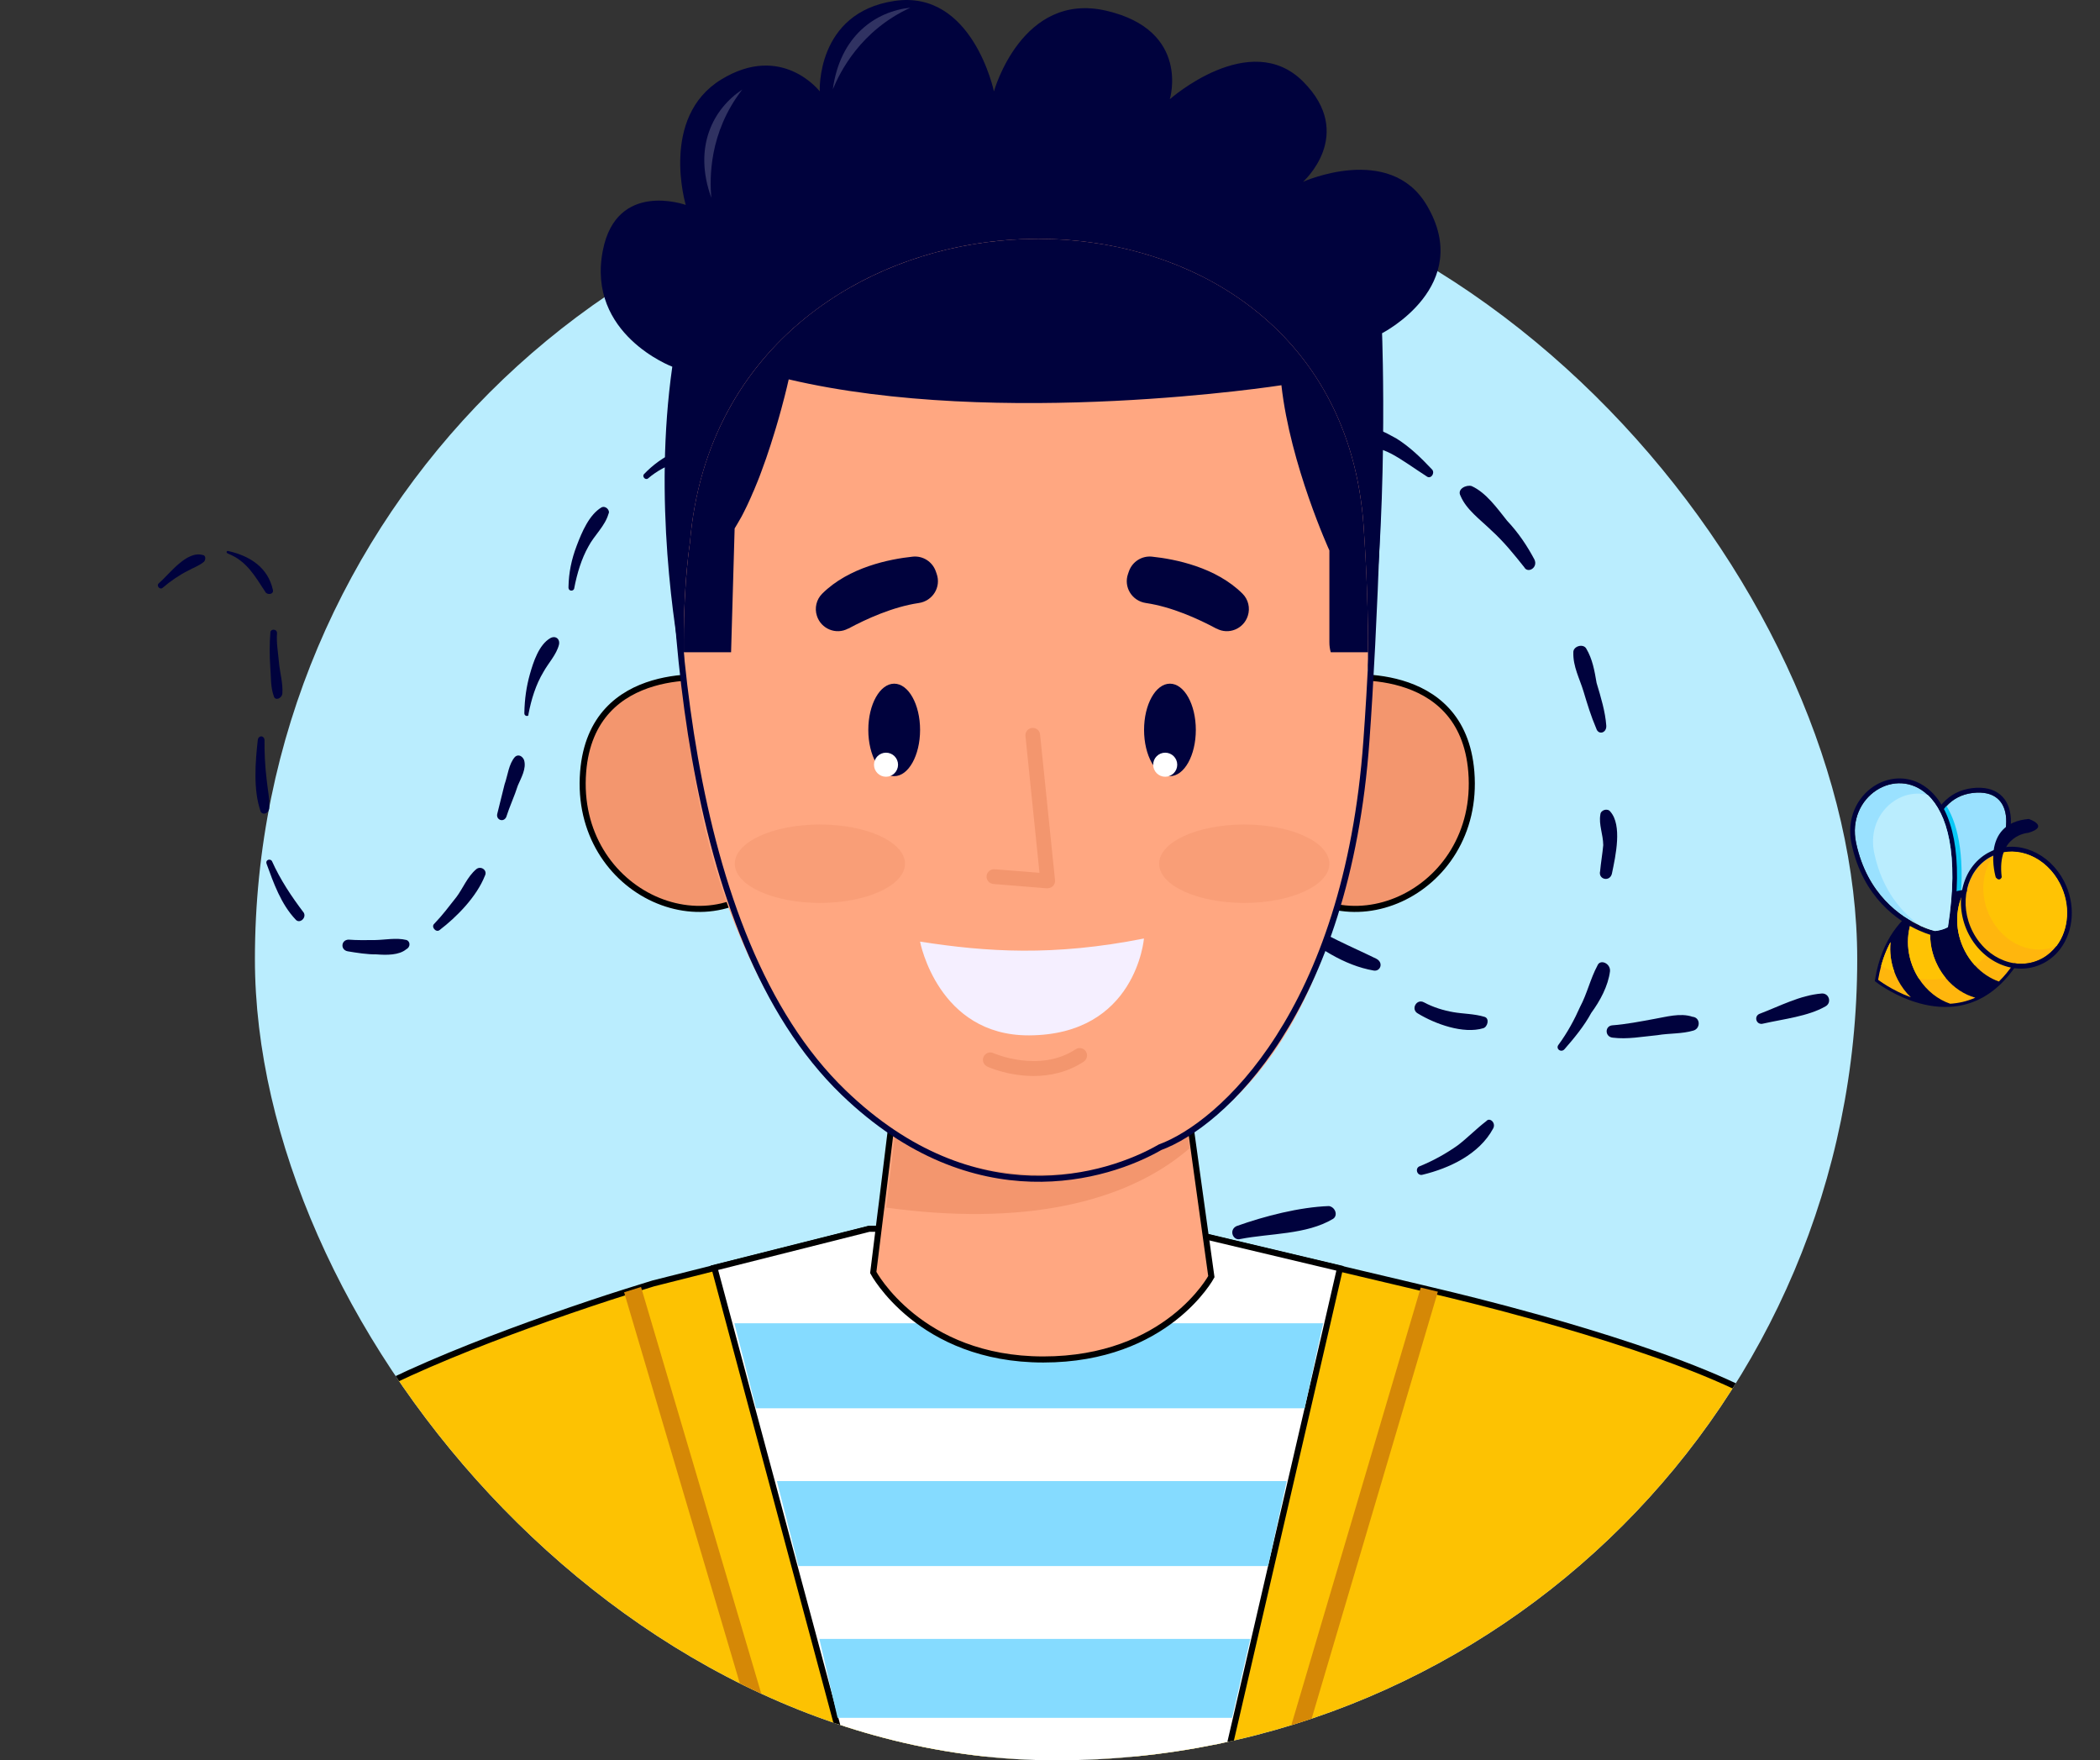 <?xml version="1.0" encoding="UTF-8"?> <svg xmlns="http://www.w3.org/2000/svg" width="173" height="145" viewBox="0 0 173 145" fill="none"><rect x="0" y="0" width="173" height="145" fill="#333333" stroke="none"/><circle cx="72.991" cy="45.991" r="0.991" fill="white"></circle><circle cx="93.991" cy="45.991" r="0.991" fill="white"></circle><g clip-path="url(#clip0_43_3737)"><rect x="21" y="13" width="132" height="132" rx="66" fill="#BAEDFE"></rect><path d="M158.703 144.914H16C16.123 144.109 16.284 143.208 16.464 142.242C16.654 141.247 16.872 140.185 17.109 139.086C17.478 137.399 17.905 135.617 18.379 133.817C18.663 132.755 18.957 131.703 19.269 130.661C19.81 128.822 20.407 127.041 21.032 125.401C21.459 124.264 21.913 123.203 22.378 122.245C23.032 120.881 23.714 119.725 24.406 118.891C24.918 118.265 25.666 117.63 26.576 116.986C28.055 115.934 29.997 114.863 32.158 113.83C36.233 111.868 41.085 110.011 45.16 108.57C47.653 107.689 49.851 106.959 51.415 106.466C51.965 106.296 52.429 106.144 52.808 106.03C53.453 105.831 53.813 105.718 53.813 105.718L55.016 105.414L58.845 104.448L71.591 101.235H96.658L110.38 104.495L114.266 105.414L117.033 106.068L117.858 106.267C117.858 106.267 118.066 106.315 118.455 106.409C119.734 106.713 122.956 107.49 126.851 108.58C131.703 109.944 137.626 111.792 142.175 113.839C144.44 114.853 146.364 115.924 147.653 116.995C148.022 117.308 148.345 117.621 148.61 117.933C149.444 118.938 150.335 120.445 151.245 122.264C151.728 123.24 152.211 124.302 152.695 125.42C153.405 127.079 154.097 128.86 154.751 130.68C155.13 131.732 155.49 132.784 155.831 133.836C156.419 135.636 156.95 137.427 157.405 139.105C157.708 140.214 157.973 141.275 158.191 142.261C158.409 143.227 158.58 144.128 158.712 144.933L158.703 144.914Z" fill="#FDC202" stroke="black" stroke-width="0.5"></path><path d="M64.313 144.914H62.797L51.415 106.447C51.965 106.277 52.429 106.125 52.808 106.011L64.313 144.914Z" fill="#D58806"></path><path d="M118.455 106.391L107.063 144.924H105.547L117.042 106.059L117.867 106.258C117.867 106.258 118.075 106.305 118.464 106.4L118.455 106.391Z" fill="#D58806"></path><path d="M110.39 104.476L109.395 108.807L107.831 115.564L106.381 121.828L104.817 128.585L103.367 134.85L101.804 141.607L101.036 144.914L85.5 146.5L69.724 144.914L68.834 141.607L67.023 134.85L65.337 128.585L63.526 121.828L61.84 115.564L60.029 108.807L58.854 104.429L71.601 101.216H96.667L110.39 104.476Z" fill="white" stroke="black" stroke-width="0.5"></path><path d="M103 135L101.5 141.5H69L67.5 135H103Z" fill="#85DBFF"></path><path d="M106 122L104.467 129H65.774L64 122H106Z" fill="#85DBFF"></path><path d="M109 109L107.479 116H62.281L60.5 109H109Z" fill="#85DBFF"></path></g><path d="M15.501 47.002C14.784 47.36 14.056 47.855 13.391 48.423C13.17 48.613 12.854 48.243 13.075 48.054C13.962 47.296 15.355 45.336 16.704 45.717C16.979 45.738 16.947 46.149 16.799 46.276C16.429 46.592 15.934 46.76 15.501 47.002Z" fill="#00023D"></path><path d="M21.846 48.737C20.983 47.429 20.32 46.206 18.781 45.603C18.581 45.519 18.666 45.318 18.866 45.403C20.626 45.816 22.07 46.755 22.479 48.58C22.584 49.002 21.962 49.022 21.846 48.737Z" fill="#00023D"></path><path d="M22.555 57.341C22.271 56.56 22.335 55.738 22.262 54.905C22.2 53.935 22.2 53.039 22.275 52.08C22.297 51.806 22.782 51.775 22.823 52.122C22.759 52.945 22.906 53.715 22.979 54.547C23.052 55.38 23.325 56.298 23.261 57.12C23.229 57.531 22.66 57.763 22.555 57.341Z" fill="#00023D"></path><path d="M21.47 66.839C20.849 65.067 21.031 62.737 21.244 60.892C21.339 60.555 21.75 60.587 21.792 60.935C21.78 61.968 21.832 63.075 21.957 64.119C22.03 64.952 22.24 65.796 22.176 66.618C22.07 67.092 21.585 67.124 21.47 66.839Z" fill="#00023D"></path><path d="M24.36 75.75C23.149 74.484 22.529 72.712 21.961 71.151C21.845 70.866 22.204 70.688 22.393 70.909C23.098 72.481 24.025 73.863 25.025 75.181C25.267 75.614 24.676 76.12 24.36 75.75Z" fill="#00023D"></path><path d="M31.031 78.614C30.272 78.624 29.386 78.486 28.638 78.359C28.027 78.242 28.091 77.42 28.713 77.399C29.398 77.453 30.157 77.443 30.916 77.433C31.675 77.423 32.656 77.224 33.467 77.425C33.805 77.52 33.836 78.005 33.477 78.184C32.886 78.689 31.853 78.678 31.031 78.614Z" fill="#00023D"></path><path d="M36.22 76.605C35.924 76.858 35.482 76.341 35.778 76.088C36.453 75.383 36.992 74.666 37.604 73.887C38.142 73.17 38.491 72.232 39.23 71.601C39.599 71.285 40.189 71.675 39.946 72.139C39.259 73.878 37.613 75.542 36.22 76.605Z" fill="#00023D"></path><path d="M40.963 67.048C41.164 66.236 41.365 65.425 41.566 64.613C41.831 63.875 41.906 62.916 42.433 62.337C42.728 62.084 43.055 62.316 43.171 62.601C43.392 63.307 42.916 64.098 42.663 64.698C42.388 65.573 41.976 66.437 41.701 67.312C41.458 67.776 40.857 67.522 40.963 67.048Z" fill="#00023D"></path><path d="M43.196 58.742C43.218 57.572 43.367 56.55 43.652 55.538C43.938 54.526 44.393 53.114 45.332 52.566C45.764 52.325 46.154 52.631 46.048 53.105C45.847 53.916 45.171 54.622 44.77 55.349C44.136 56.403 43.766 57.615 43.533 58.838C43.586 59.049 43.174 59.017 43.196 58.742Z" fill="#00023D"></path><path d="M46.833 48.34C46.855 47.17 47.078 46.084 47.511 44.946C47.944 43.808 48.536 42.406 49.549 41.796C49.908 41.617 50.287 42.06 50.128 42.324C49.843 43.336 48.956 44.094 48.47 45.021C47.911 46.011 47.54 47.224 47.307 48.446C47.286 48.72 46.801 48.752 46.833 48.34Z" fill="#00023D"></path><path d="M58.07 38.6C57.333 38.335 56.732 38.082 55.973 38.091C55.066 38.228 54.053 38.838 53.389 39.407C53.167 39.596 52.851 39.227 53.073 39.037C54.35 37.689 57.04 35.9 58.609 37.883C58.788 38.242 58.471 38.769 58.07 38.6Z" fill="#00023D"></path><path d="M67.701 54.792C67.554 54.022 67.618 53.2 67.482 52.293C67.335 51.524 66.977 50.806 66.546 50.152C66.304 49.72 66.821 49.277 67.137 49.647C68.348 50.913 69.358 52.991 68.734 54.804C68.618 55.415 67.869 55.288 67.701 54.792Z" fill="#00023D"></path><path d="M65.86 61.612C65.999 59.83 66.148 57.911 66.761 56.236C66.941 55.698 67.605 56.026 67.499 56.5C67.16 58.197 67.558 60.158 66.808 61.824C66.502 62.213 65.817 62.16 65.86 61.612Z" fill="#00023D"></path><path d="M70.672 67.088C70.04 67.246 69.239 66.907 68.638 66.654C67.974 66.326 67.395 65.799 66.89 65.208C66.574 64.838 67.091 64.396 67.406 64.765C67.849 65.282 68.376 65.599 68.976 65.853C69.514 66.033 70.136 66.012 70.673 66.192C71.147 66.298 71.094 66.983 70.672 67.088Z" fill="#00023D"></path><path d="M109.803 100.408C107.619 101.709 104.619 101.583 102.186 102.059C101.596 102.236 101.193 101.327 101.866 100.996C104.192 100.166 107.061 99.431 109.482 99.345C110.026 99.439 110.24 100.147 109.803 100.408Z" fill="#00023D"></path><path d="M123.01 92.951C121.855 95.102 119.365 96.239 117.204 96.761C116.732 96.903 116.518 96.195 116.99 96.052C118.135 95.579 119.127 95.022 120.083 94.348C120.921 93.709 121.605 92.988 122.443 92.349C122.726 92.006 123.258 92.49 123.01 92.951Z" fill="#00023D"></path><path d="M132.633 80.005C132.481 81.21 131.821 82.439 131.09 83.433C130.512 84.508 129.663 85.537 128.896 86.412C128.613 86.754 128.117 86.389 128.4 86.046C129.131 85.053 129.708 83.978 130.168 82.938C130.745 81.862 131.015 80.621 131.593 79.546C131.805 78.967 132.691 79.344 132.633 80.005Z" fill="#00023D"></path><path d="M132.789 71.973C132.612 72.671 131.644 72.447 131.82 71.75C131.878 71.089 132.019 70.273 132.077 69.612C132.064 68.714 131.697 67.924 131.838 67.108C131.849 66.719 132.44 66.541 132.664 66.859C133.646 67.98 133.106 70.461 132.789 71.973Z" fill="#00023D"></path><path d="M131.529 56.254C131.885 57.435 132.241 58.615 132.325 59.749C132.385 60.375 131.676 60.589 131.498 59.998C131.06 58.971 130.775 58.027 130.455 56.964C130.135 55.901 129.579 54.91 129.613 53.741C129.589 53.233 130.415 52.984 130.675 53.42C131.196 54.294 131.363 55.274 131.529 56.254Z" fill="#00023D"></path><path d="M125.565 46.718C124.737 45.679 123.909 44.641 122.845 43.674C121.934 42.789 120.788 41.975 120.314 40.83C120.018 40.275 120.809 39.908 121.234 40.038C122.428 40.58 123.327 41.854 124.155 42.893C125.101 43.895 125.811 44.969 126.403 46.079C126.734 46.752 125.861 47.273 125.565 46.718Z" fill="#00023D"></path><path d="M117.513 39.227C116.555 38.614 115.562 37.883 114.64 37.388C114.179 37.141 113.6 36.929 113.057 36.835C112.513 36.741 112.277 36.812 111.781 36.447C111.438 36.164 111.532 35.62 111.85 35.395C112.842 34.839 114.107 35.617 115.028 36.112C116.14 36.807 117.05 37.692 117.996 38.695C118.221 39.014 117.855 39.51 117.513 39.227Z" fill="#00023D"></path><path d="M107.531 39.015C106.799 38.721 105.984 38.58 105.275 38.793C104.685 38.971 104.012 39.303 103.397 38.973C103.09 38.808 102.983 38.453 103.148 38.146C103.973 36.61 106.833 37.551 107.826 38.282C108.169 38.565 107.957 39.145 107.531 39.015Z" fill="#00023D"></path><path d="M97.166 53.343C96.756 55.398 97.525 57.098 97.74 59.094C97.765 59.602 97.056 59.815 96.796 59.379C95.837 57.478 95.787 55.175 96.469 53.166C96.599 52.741 97.142 52.835 97.166 53.343Z" fill="#00023D"></path><path d="M103.758 73.509C101.028 72.142 99.666 69.332 98.966 66.581C98.824 66.109 99.65 65.86 99.792 66.332C100.658 68.776 102.113 71.042 104.253 72.587C104.868 72.917 104.373 73.839 103.758 73.509Z" fill="#00023D"></path><path d="M113.168 79.946C110.722 79.524 108.464 78.015 106.561 76.399C106.064 76.033 106.749 75.312 107.127 75.713C109.078 77.057 111.275 77.941 113.391 78.977C114.006 79.307 113.711 80.04 113.168 79.946Z" fill="#00023D"></path><path d="M122.197 84.695C120.545 85.193 118.228 84.346 116.81 83.485C116.195 83.155 116.69 82.233 117.305 82.563C118.073 82.976 118.924 83.235 119.739 83.375C120.554 83.516 121.452 83.503 122.303 83.762C122.728 83.891 122.552 84.589 122.197 84.695Z" fill="#00023D"></path><path d="M139.513 84.887C138.569 85.172 137.517 85.102 136.537 85.269C135.285 85.388 134.069 85.626 132.864 85.474C132.203 85.415 132.19 84.518 132.816 84.458C133.95 84.374 135.166 84.136 136.264 83.934C137.244 83.768 138.425 83.412 139.429 83.753C140.091 83.811 140.103 84.709 139.513 84.887Z" fill="#00023D"></path><path d="M150.377 82.901C148.949 83.718 146.953 83.933 145.265 84.313C144.675 84.491 144.425 83.664 145.016 83.486C146.633 82.87 148.298 81.982 150.057 81.838C150.683 81.779 150.932 82.605 150.377 82.901Z" fill="#00023D"></path><path d="M161.18 79.002C160.425 79.487 159.563 79.618 158.736 79.868C157.91 80.117 156.965 80.401 156.103 80.532C155.512 80.71 155.228 79.766 155.818 79.588C156.645 79.339 157.589 79.054 158.38 78.687C159.207 78.438 159.998 78.071 160.895 78.058C161.368 77.915 161.581 78.624 161.18 79.002Z" fill="#00023D"></path><path d="M158.875 70.603L160.785 74.916L161.393 75.221L162.08 75.566L163.339 72.433C165.976 68.978 166.126 64.894 162.519 65.315C161.574 65.426 160.874 65.841 160.356 66.395C158.896 67.954 158.875 70.603 158.875 70.603Z" fill="#9AE1FF"></path><path fill-rule="evenodd" clip-rule="evenodd" d="M158.49 70.69L160.493 75.213L161.224 75.58L162.278 76.109L163.674 72.636C165.003 70.878 165.745 68.918 165.654 67.395C165.608 66.617 165.339 65.92 164.781 65.453C164.225 64.988 163.443 64.806 162.476 64.919C161.437 65.04 160.656 65.501 160.08 66.118C159.279 66.973 158.887 68.107 158.692 68.996C158.594 69.445 158.544 69.843 158.518 70.129C158.505 70.272 158.498 70.388 158.494 70.469C158.493 70.509 158.491 70.541 158.491 70.563C158.491 70.575 158.49 70.583 158.49 70.59L158.49 70.597L158.49 70.6L158.49 70.6C158.49 70.6 158.49 70.601 158.875 70.603C158.875 70.603 158.895 67.954 160.355 66.395C160.873 65.841 161.574 65.426 162.519 65.315C166.126 64.894 165.975 68.978 163.339 72.433L162.08 75.566L160.785 74.916L158.875 70.603L158.49 70.601L158.49 70.69Z" fill="#00023D"></path><path d="M158.875 70.603L160.785 74.916L161.393 75.221C161.931 70.868 161.375 68.051 160.355 66.395C158.895 67.954 158.875 70.603 158.875 70.603Z" fill="#0AC8F6"></path><path d="M154.722 80.705C154.722 80.705 155.818 81.561 157.417 82.148C158.363 82.497 159.484 82.751 160.659 82.679C161.338 82.637 162.035 82.486 162.726 82.181C163.386 81.891 164.04 81.459 164.669 80.849C165.52 80.022 166.323 78.867 167.028 77.285L165.748 75.558L164.165 73.423C164.165 73.423 163.132 73.32 161.743 73.556C161.216 73.645 160.637 73.784 160.043 73.995C159.283 74.265 158.499 74.656 157.769 75.216C157.004 75.805 156.3 76.581 155.744 77.603C155.434 78.175 155.17 78.825 154.97 79.562C154.872 79.922 154.789 80.302 154.722 80.705Z" fill="#00023D" stroke="#00023D" stroke-width="0.509"></path><path d="M154.97 79.562C155.345 79.758 155.783 79.96 156.267 80.138C157.212 80.486 158.334 80.74 159.509 80.668C160.188 80.626 160.885 80.476 161.576 80.171C162.236 79.88 162.89 79.448 163.518 78.838C164.318 78.062 165.075 76.995 165.748 75.558L164.165 73.423C164.165 73.423 163.132 73.32 161.743 73.556C161.216 73.645 160.637 73.784 160.043 73.995C159.283 74.265 158.499 74.656 157.769 75.216C157.004 75.805 156.3 76.581 155.744 77.603C155.434 78.175 155.171 78.825 154.97 79.562Z" fill="#00023D"></path><path d="M154.722 80.705C154.722 80.705 155.818 81.561 157.417 82.148C157.001 81.75 156.637 81.268 156.349 80.713C156.238 80.498 156.142 80.28 156.061 80.059C155.76 79.245 155.661 78.401 155.745 77.603C155.725 77.639 155.706 77.675 155.687 77.711C155.668 77.748 155.649 77.784 155.63 77.821C155.612 77.857 155.594 77.894 155.576 77.93C155.576 77.931 155.575 77.932 155.575 77.933C155.557 77.971 155.539 78.009 155.521 78.047C155.503 78.087 155.484 78.126 155.466 78.167C155.45 78.202 155.434 78.239 155.418 78.275C155.398 78.321 155.379 78.367 155.359 78.414C155.345 78.449 155.33 78.485 155.316 78.521C155.3 78.561 155.284 78.603 155.268 78.644C155.257 78.674 155.246 78.703 155.235 78.734C155.223 78.763 155.213 78.792 155.202 78.822C155.194 78.847 155.185 78.871 155.176 78.896C155.163 78.935 155.149 78.974 155.136 79.013C155.135 79.017 155.133 79.022 155.132 79.026C155.118 79.068 155.104 79.111 155.09 79.155C155.08 79.185 155.071 79.215 155.061 79.246C155.055 79.267 155.049 79.288 155.043 79.308C155.04 79.315 155.039 79.321 155.037 79.328C155.027 79.36 155.018 79.392 155.008 79.425C154.995 79.47 154.983 79.516 154.97 79.562C154.872 79.922 154.789 80.302 154.722 80.705Z" fill="#FFB60D"></path><path d="M157.812 80.147C157.894 80.306 157.983 80.459 158.077 80.605C158.731 81.621 159.657 82.337 160.659 82.679C161.338 82.637 162.035 82.486 162.726 82.181C161.822 81.929 160.966 81.374 160.299 80.569C160.051 80.271 159.83 79.939 159.642 79.576C158.644 77.65 158.863 75.416 160.043 73.995C159.283 74.265 158.499 74.656 157.769 75.216C156.996 76.614 156.955 78.494 157.812 80.147Z" fill="#FFB60D"></path><path d="M161.867 78.333C162.099 78.78 162.381 79.18 162.699 79.526L162.699 79.526C163.265 80.144 163.946 80.594 164.669 80.849C165.52 80.022 166.323 78.867 167.028 77.285L165.748 75.558L164.165 73.423C164.165 73.423 163.132 73.32 161.743 73.556C161.049 74.936 161.041 76.739 161.867 78.333Z" fill="#FFB60D"></path><path d="M161.743 73.556C161.049 74.936 161.041 76.739 161.867 78.333C162.099 78.78 162.381 79.18 162.699 79.526L162.699 79.526C162.976 79.327 163.25 79.099 163.518 78.838C164.318 78.062 165.075 76.995 165.748 75.558L164.165 73.423C164.165 73.423 163.132 73.32 161.743 73.556Z" fill="#FFC304"></path><path d="M157.812 80.147C157.894 80.306 157.983 80.459 158.077 80.605C158.539 80.672 159.019 80.698 159.509 80.668C159.77 80.652 160.034 80.62 160.299 80.569C160.051 80.271 159.83 79.939 159.642 79.576C158.644 77.65 158.863 75.416 160.043 73.995C159.283 74.265 158.499 74.656 157.77 75.216C156.996 76.614 156.955 78.494 157.812 80.147Z" fill="#FFC304"></path><path d="M156.061 80.059C155.76 79.245 155.661 78.401 155.745 77.603C155.725 77.639 155.706 77.675 155.687 77.711C155.668 77.748 155.649 77.784 155.63 77.821C155.612 77.857 155.594 77.894 155.576 77.93C155.576 77.931 155.575 77.932 155.575 77.933C155.557 77.971 155.539 78.009 155.521 78.047C155.503 78.086 155.484 78.126 155.466 78.166C155.45 78.202 155.434 78.239 155.418 78.275C155.398 78.321 155.379 78.367 155.36 78.414C155.345 78.449 155.331 78.485 155.316 78.521C155.3 78.561 155.284 78.603 155.268 78.644C155.257 78.674 155.246 78.703 155.235 78.733C155.224 78.763 155.213 78.792 155.202 78.822C155.194 78.847 155.185 78.871 155.176 78.896C155.163 78.935 155.149 78.974 155.136 79.013C155.135 79.017 155.134 79.022 155.132 79.026C155.118 79.068 155.104 79.111 155.09 79.155C155.08 79.185 155.071 79.215 155.061 79.246C155.055 79.267 155.049 79.287 155.043 79.308C155.04 79.315 155.039 79.321 155.037 79.328C155.027 79.36 155.018 79.392 155.008 79.425C154.995 79.47 154.983 79.516 154.97 79.562C155.291 79.729 155.658 79.902 156.061 80.059Z" fill="#FFC304"></path><path d="M162.528 76.77C163.72 79.069 166.29 80.036 168.269 78.93C168.73 78.671 169.119 78.323 169.429 77.911C170.445 76.56 170.606 74.526 169.693 72.764C168.56 70.579 166.183 69.597 164.252 70.454C164.151 70.499 164.05 70.549 163.952 70.604C161.973 71.71 161.336 74.47 162.528 76.77Z" fill="#FFB60D"></path><path fill-rule="evenodd" clip-rule="evenodd" d="M170.032 72.575C168.822 70.241 166.247 69.136 164.102 70.087C163.989 70.137 163.878 70.192 163.77 70.253C161.568 71.483 160.917 74.505 162.189 76.959C163.461 79.413 166.249 80.511 168.45 79.281C168.961 78.995 169.391 78.61 169.732 78.156C170.851 76.668 171.01 74.462 170.032 72.575ZM162.528 76.769C163.72 79.069 166.29 80.036 168.268 78.93C168.73 78.671 169.119 78.323 169.428 77.911C170.445 76.56 170.606 74.526 169.693 72.764C168.56 70.579 166.183 69.597 164.252 70.454C164.15 70.499 164.05 70.549 163.952 70.604C161.973 71.71 161.336 74.47 162.528 76.769Z" fill="#00023D"></path><path d="M163.988 75.601C165.121 77.786 167.497 78.768 169.429 77.911C170.445 76.56 170.606 74.526 169.693 72.764C168.56 70.579 166.183 69.597 164.252 70.454C163.235 71.805 163.074 73.839 163.988 75.601Z" fill="#FFC304"></path><path d="M152.907 69.431C153.816 73.693 156.603 75.539 158.216 76.268C158.922 76.586 159.403 76.691 159.403 76.691C160.088 76.623 160.477 76.369 160.477 76.369C161.421 70.32 160.391 66.975 158.812 65.483C156.203 63.018 152.094 65.613 152.907 69.431Z" fill="#9AE1FF"></path><path fill-rule="evenodd" clip-rule="evenodd" d="M152.532 69.518C153.476 73.947 156.381 75.874 158.062 76.633C158.43 76.799 158.74 76.911 158.961 76.981C159.071 77.016 159.159 77.04 159.221 77.057C159.252 77.065 159.276 77.071 159.293 77.075C159.302 77.077 159.309 77.079 159.314 77.08L159.32 77.081L159.322 77.082L159.322 77.082L159.323 77.082C159.323 77.082 159.323 77.082 159.403 76.691C159.403 76.691 158.922 76.586 158.216 76.268C156.603 75.539 153.816 73.693 152.907 69.431C152.094 65.613 156.204 63.018 158.812 65.483C160.391 66.975 161.421 70.32 160.477 76.369L160.681 76.706L160.829 76.61L160.856 76.432C161.806 70.345 160.799 66.82 159.072 65.188C157.625 63.821 155.753 63.861 154.372 64.763C152.99 65.666 152.088 67.435 152.532 69.518ZM160.477 76.369C160.681 76.706 160.682 76.706 160.681 76.706L160.68 76.707L160.679 76.707L160.677 76.709L160.67 76.714C160.664 76.717 160.657 76.721 160.649 76.726C160.632 76.736 160.608 76.75 160.579 76.765C160.521 76.796 160.438 76.836 160.333 76.877C160.122 76.961 159.82 77.051 159.439 77.088L159.38 77.094L159.323 77.082L159.403 76.691C160.088 76.623 160.477 76.369 160.477 76.369Z" fill="#00023D"></path><path d="M154.405 70.287C155.069 73.403 156.737 75.227 158.216 76.268C158.922 76.586 159.403 76.691 159.403 76.691C160.087 76.623 160.476 76.369 160.476 76.369C161.421 70.32 160.391 66.975 158.812 65.483C156.395 64.835 153.736 67.148 154.405 70.287Z" fill="#BAEDFE"></path><path d="M164.414 72.273C164.414 72.273 163.064 67.798 167.136 67.459C167.136 67.459 168.895 68.057 167.102 68.6C167.102 68.6 164.467 68.744 164.905 72.253C164.905 72.253 164.746 72.666 164.414 72.273Z" fill="#00023D"></path><path d="M56.322 55.841L112.681 55.139C114.453 43.123 113.856 27.448 113.856 27.448C113.856 27.448 121.504 23.553 117.524 16.881C114.472 11.773 107.346 14.976 107.346 14.976C107.346 14.976 111.724 11.091 107.346 6.713C102.967 2.334 96.371 8.172 96.371 8.172C96.371 8.172 98.106 2.505 91.14 0.884C84.175 -0.736 81.881 7.528 81.881 7.528C81.881 7.528 80.118 -0.897 73.665 0.079C67.211 1.055 67.533 7.528 67.533 7.528C67.533 7.528 64.425 3.481 59.411 6.551C54.332 9.669 56.493 16.881 56.493 16.881C56.493 16.881 50.788 14.815 49.66 20.644C48.314 27.552 55.384 30.206 55.384 30.206C53.83 41.114 55.545 51.889 56.322 55.841Z" fill="#00023D"></path><path d="M99.793 105.159C99.793 105.159 96.144 111.982 85.947 111.982C75.75 111.982 71.94 104.817 71.94 104.817L72.546 99.908L72.651 99.084L73.598 91.351L97.973 92.033L98.38 94.971L98.513 95.938L99.793 105.159Z" fill="#FFA781" stroke="black" stroke-width="0.5"></path><path d="M98 94.584C92.653 99.219 84.005 100.983 73 99.472L73.101 98.656L74.018 91L97.606 91.675L98 94.584Z" fill="#F3966E"></path><path d="M64.434 71.222C58.985 78.832 47.234 73.686 48.039 63.583C48.769 54.419 59.004 55.869 59.004 55.869L64.434 71.212V71.222Z" fill="#F3966E" stroke="black" stroke-width="0.5"></path><path d="M104.815 71.222C110.265 78.832 122.016 73.686 121.21 63.583C120.481 54.419 110.246 55.869 110.246 55.869L104.815 71.212V71.222Z" fill="#F3966E" stroke="black" stroke-width="0.5"></path><path d="M112.662 56.068C111.857 92.166 94.58 96.895 85.492 96.752C76.631 96.61 67.325 92.052 61.07 77.41C58.104 70.464 56.9 63.441 56.502 57.708C55.971 50.107 56.834 44.743 56.834 44.743C59.497 12.143 110.075 11.006 112.331 43.293C112.653 47.937 112.757 52.183 112.672 56.059L112.662 56.068Z" fill="#FFA781"></path><path d="M60.227 53.737L60.52 43.53C60.7 43.237 60.871 42.933 61.051 42.621C61.127 42.478 61.203 42.346 61.269 42.204C61.288 42.166 61.307 42.128 61.326 42.09C61.468 41.815 61.601 41.531 61.733 41.237C61.828 41.038 61.913 40.839 61.999 40.63C62.037 40.536 62.075 40.45 62.122 40.356C62.217 40.128 62.312 39.901 62.406 39.664C62.511 39.398 62.624 39.124 62.719 38.849C62.994 38.119 63.25 37.38 63.477 36.669C63.525 36.527 63.572 36.385 63.61 36.243C63.667 36.063 63.724 35.883 63.78 35.702C63.828 35.551 63.875 35.39 63.922 35.238C64.093 34.679 64.235 34.148 64.368 33.674C64.766 32.215 64.975 31.248 64.975 31.248C82.383 35.342 105.564 31.732 105.564 31.732C106.294 38.29 109.516 45.34 109.516 45.34V52.913C109.516 53.197 109.554 53.472 109.63 53.727H112.7C112.71 50.496 112.596 47.018 112.331 43.293C110.369 15.175 71.769 12.408 60.065 33.674C58.322 36.83 57.175 40.526 56.834 44.734C56.834 44.734 56.331 47.861 56.331 52.732C56.331 53.055 56.331 53.386 56.331 53.727H60.227V53.737Z" fill="#00023D"></path><g opacity="0.5"><path d="M67.543 74.378C71.416 74.378 74.556 72.931 74.556 71.146C74.556 69.361 71.416 67.914 67.543 67.914C63.67 67.914 60.53 69.361 60.53 71.146C60.53 72.931 63.67 74.378 67.543 74.378Z" fill="#F3966E"></path></g><g opacity="0.5"><path d="M102.503 74.378C106.376 74.378 109.516 72.931 109.516 71.146C109.516 69.361 106.376 67.914 102.503 67.914C98.63 67.914 95.49 69.361 95.49 71.146C95.49 72.931 98.63 74.378 102.503 74.378Z" fill="#F3966E"></path></g><path d="M86.317 73.174C86.317 73.174 86.288 73.174 86.269 73.174L81.834 72.814C81.502 72.785 81.246 72.492 81.275 72.16C81.303 71.828 81.597 71.582 81.929 71.601L85.634 71.895L84.478 60.627C84.44 60.295 84.686 59.992 85.018 59.963C85.35 59.925 85.653 60.172 85.682 60.503L86.914 72.501C86.933 72.681 86.866 72.861 86.743 72.984C86.629 73.098 86.468 73.165 86.307 73.165L86.317 73.174Z" fill="#F3966E"></path><path d="M75.797 77.562C81.246 78.415 86.809 78.784 94.239 77.306C94.239 77.306 93.595 85.248 84.772 85.285C77.266 85.314 75.797 77.571 75.797 77.571V77.562Z" fill="#F5EFFF"></path><path d="M75.797 60.124C75.797 62.228 74.84 63.934 73.665 63.934C72.49 63.934 71.532 62.228 71.532 60.124C71.532 58.02 72.49 56.315 73.665 56.315C74.84 56.315 75.797 58.02 75.797 60.124Z" fill="#00023D"></path><path d="M98.513 60.124C98.513 62.228 97.556 63.934 96.381 63.934C95.206 63.934 94.249 62.228 94.249 60.124C94.249 58.02 95.206 56.315 96.381 56.315C97.556 56.315 98.513 58.02 98.513 60.124Z" fill="#00023D"></path><path d="M69.874 51.785C71.371 50.979 73.561 49.984 75.693 49.671C76.84 49.501 77.55 48.354 77.162 47.264L77.086 47.046C76.802 46.26 76.025 45.767 75.191 45.852C73.295 46.051 69.931 46.715 67.732 48.904C67.258 49.378 67.088 50.079 67.296 50.723C67.637 51.804 68.879 52.315 69.874 51.775V51.785Z" fill="#00023D"></path><path d="M100.219 51.785C98.722 50.979 96.532 49.984 94.4 49.671C93.253 49.501 92.543 48.354 92.931 47.264L93.007 47.046C93.291 46.26 94.068 45.767 94.902 45.852C96.798 46.051 100.162 46.715 102.361 48.904C102.835 49.378 103.005 50.079 102.797 50.723C102.455 51.804 101.214 52.315 100.219 51.775V51.785Z" fill="#00023D"></path><path d="M85.151 88.631C83.075 88.631 81.436 87.911 81.332 87.854C81.028 87.712 80.886 87.351 81.028 87.048C81.171 86.745 81.521 86.603 81.834 86.745C81.872 86.764 85.615 88.403 88.61 86.432C88.894 86.243 89.264 86.328 89.453 86.603C89.633 86.887 89.558 87.257 89.283 87.446C87.918 88.347 86.449 88.631 85.16 88.631H85.151Z" fill="#F3966E"></path><path d="M55.5 33.5C55 48.333 56 77 69.5 90C80.3 100.4 91.233 97 95.567 94.5C100.567 92.667 110.967 83.4 112.567 61C113.211 52.333 113.9 34.1 113.5 32.5" stroke="#00023D" stroke-width="0.5"></path><path d="M75 0.633C72.128 0.934 69.208 2.949 68.608 7.356C69.204 5.929 70.882 2.521 75 0.633Z" fill="white" fill-opacity="0.19"></path><path d="M61.149 7.375C58.743 8.972 57.089 12.111 58.598 16.294C58.465 14.753 58.374 10.955 61.149 7.375Z" fill="white" fill-opacity="0.19"></path><circle cx="72.991" cy="62.991" r="0.991" fill="white"></circle><circle cx="95.991" cy="62.991" r="0.991" fill="white"></circle><defs><clipPath id="clip0_43_3737"><rect x="21" y="13" width="132" height="132" rx="66" fill="white"></rect></clipPath></defs></svg> 